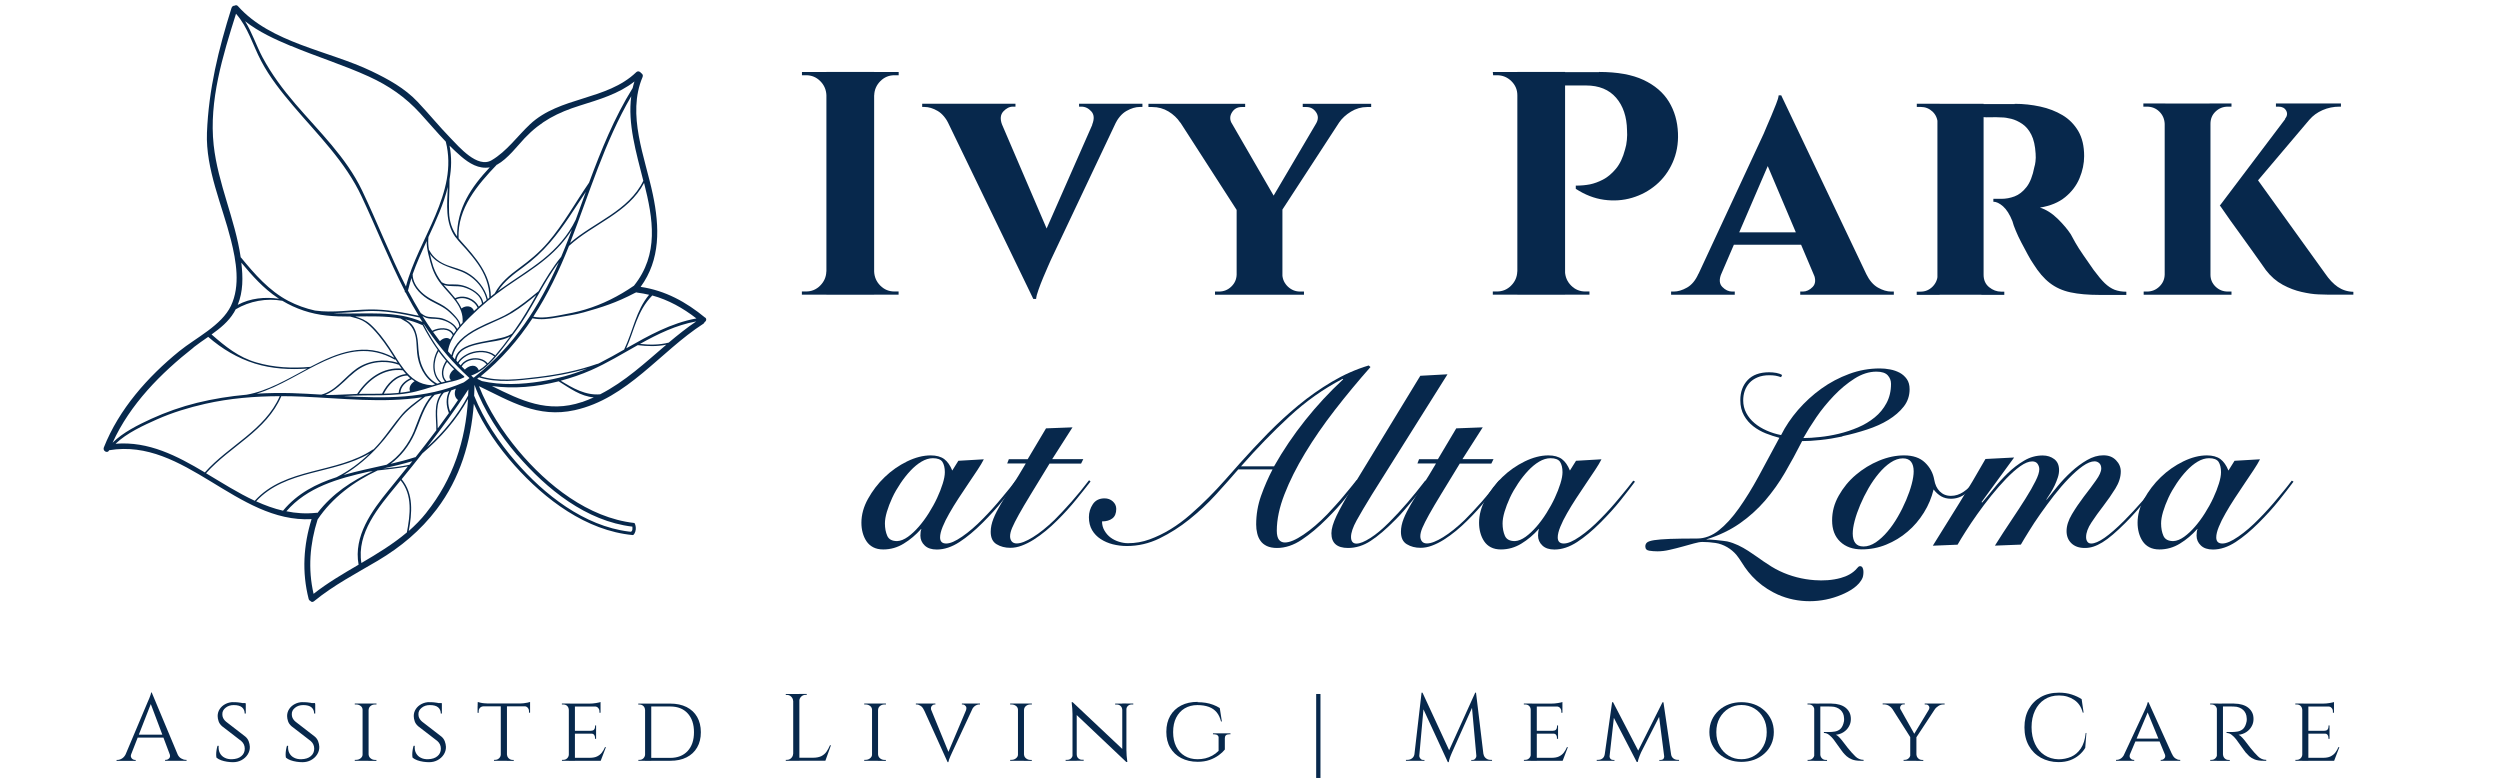 <?xml version="1.0" encoding="UTF-8"?> <svg xmlns="http://www.w3.org/2000/svg" id="Layer_1" version="1.1" viewBox="0 0 320 100"><defs><style> .st0 { fill: #07284c; } </style></defs><g><path class="st0" d="M90.27,40.67c-2.44-2.02-5.13-3.49-8.27-3.95,2.55-3.49,2.44-7.64,1.57-11.8-1-4.81-3.37-10.22-1.32-15.06.1-.22-.02-.42-.19-.51-.12-.2-.41-.31-.63-.1-3.79,3.63-9.77,3.08-13.59,6.66-1.62,1.52-2.97,3.46-4.91,4.6-1.82,1.07-4.17-1.71-5.26-2.83-1.46-1.5-2.79-3.14-4.23-4.66-1.65-1.74-3.74-2.88-5.88-3.91-5.48-2.63-12.9-3.6-17.1-8.32-.13-.15-.29-.15-.41-.07-.17,0-.34.08-.41.28-1.67,5.3-2.93,10.41-3.15,15.99-.18,4.65,1.96,9.3,3.07,13.73.67,2.68,1.23,5.84,0,8.43-1.2,2.51-4.5,4.09-6.61,5.8-4.04,3.28-7.73,7.44-9.66,12.33-.18.46.5.81.68.35h0c9.71-1.62,16.32,9.32,25.91,8.82-1.04,3.35-1.25,6.79-.37,10.22.04.13.12.21.21.24.11.14.28.2.46.06,2.52-2.07,5.4-3.56,8.19-5.21,2.94-1.75,5.46-3.85,7.53-6.58,3-3.96,4.39-8.65,4.75-13.5,1.3,2.93,3.2,5.64,5.24,7.92,3.87,4.33,9.15,8.33,15.11,8.89.12.01.34-.33.38-.73.04-.38-.11-.81-.2-.82-5.88-.66-11.14-4.85-14.82-9.25-2.01-2.41-3.86-5.23-5.05-8.26,4.05,1.95,7.52,4.12,12.26,3.07,6.74-1.49,10.92-7.49,16.46-11.06.08-.05.13-.12.15-.2.21-.12.32-.41.08-.6h0ZM83.1,37.71c-1.7,2.02-2.08,4.68-3.2,7.01v.02c-1.01.58-2.03,1.15-3.05,1.67-.12.06-.23.11-.34.17-.02-.01-.04-.02-.07,0-2.48.87-5.04,1.37-7.64,1.68-2.38.28-4.95.62-7.28-.09,2.65-2.15,4.82-4.67,6.64-7.43,1.03.23,2.11.08,3.14-.1,1.18-.21,2.27-.33,3.43-.66,2.33-.66,4.07-1.19,6.61-2.52.04,0,.08-.02.11-.04.03.01.06.02.1.03.54.07,1.06.17,1.57.29h0ZM81.13,36.58c-1.92,1.32-3.99,2.37-6.23,3.04-1.06.32-2.15.53-3.24.73-1.1.21-2.29.41-3.4.19,1.83-2.81,3.3-5.87,4.57-9.06,3.07-2.82,7.6-4.2,9.61-8.07,1.16,4.61,1.93,9.13-1.3,13.17h0ZM61.13,47.5s0,0,.01,0h-.01s0,0,0,0ZM60.47,46.82c-.15,0-.3.05-.44.11-.13.06-.26.14-.37.23-.06.05-.11.1-.16.15l-.35-.35-.05-.05s.02-.03.03-.05c.1-.17.24-.31.4-.42.1-.08.22-.14.34-.2.14-.07.29-.11.44-.15.73-.17,1.55-.01,1.97.55-.31.29-.64.54-1,.76-.16-.43-.47-.6-.82-.59h0ZM60.28,45.91c-.15.04-.3.08-.44.14-.12.05-.23.11-.33.18-.16.1-.3.22-.41.36-.05.06-.09.12-.13.18-.09-.1-.18-.19-.27-.28.09-.15.2-.28.33-.41s.27-.25.42-.35c.1-.07.2-.13.3-.19.14-.08.28-.14.43-.2,1.02-.39,2.25-.37,3.03.24.03.02.05.03.08.02-.27.31-.56.62-.86.92-.47-.6-1.36-.78-2.15-.61h0ZM60.15,45.16c-.15.06-.29.12-.43.2-.1.05-.2.11-.29.17-.15.1-.3.21-.42.32-.17.15-.31.32-.43.5-.06-.06-.11-.12-.16-.17.03-.47.23-.83.52-1.12.13-.13.28-.24.44-.34.08-.05.17-.1.25-.14.14-.07.29-.13.43-.19.53-.2,1.11-.33,1.59-.43,1.16-.25,2.55-.31,3.63-.87-.58.79-1.18,1.57-1.81,2.31-.03.04-.06.07-.09.11,0-.02-.01-.04-.03-.06-.84-.64-2.12-.69-3.2-.29h0ZM63.57,43.39c-.84.18-1.7.31-2.54.51-.32.08-.66.18-1,.3-.15.06-.3.12-.44.19-.08.04-.16.08-.24.13-.16.09-.31.19-.44.31-.35.3-.6.67-.68,1.17-.1-.11-.2-.22-.3-.34.16-.72.5-1.31.96-1.83.15-.16.3-.31.47-.46.05-.05.11-.09.16-.14.15-.12.3-.23.45-.34.87-.61,1.89-1.07,2.8-1.48.95-.43,1.91-.83,2.8-1.37,1.09-.67,2.1-1.47,3.08-2.29-.84,1.48-1.68,2.96-2.67,4.35-.15.21-.31.42-.46.63h-.03c-.57.38-1.28.52-1.94.65h0ZM65.32,39.97c-.99.61-2.09,1.02-3.14,1.5-.73.34-1.51.72-2.21,1.2-.39.26-.75.55-1.07.87-.53.54-.93,1.17-1.12,1.93-.15-.17-.3-.34-.44-.51.25-1.76,1.64-3.22,2.84-4.41,1.42-1.41,2.97-2.68,4.61-3.83,1.74-1.21,3.56-2.31,5.18-3.68,1.27-1.06,2.37-2.27,3.24-3.66-.14.38-.29.76-.43,1.14-.31.79-.62,1.58-.95,2.35-1.13,1.38-2.04,2.9-2.92,4.44h-.02c-1.15.94-2.3,1.88-3.58,2.65h0ZM56.31,43.68c-.3-.39-.6-.79-.88-1.19.79-.41,2.08-.52,2.52.41h0c-.11.18-.22.37-.32.55-.39-.37-.99-.14-1.33.23h0ZM57.2,44.68s-.01.06-.02.09c0,0,0,0,0-.01.01-.03.02-.05.02-.08h0ZM56.98,44.52h0s0,0,0,0h0ZM57.74,48.66c-.17.04-.33.08-.5.11-.03,0-.05.01-.08.02h0c-.7-.69-.42-1.71.05-2.44.01-.01,0-.02,0-.04.3.34.6.66.93.97-.01,0-.03,0-.04.01-.39.27-.84.98-.37,1.37h0ZM57.05,46.26c-.5.79-.75,1.84-.09,2.58-.15.04-.29.07-.44.11,0-.01,0-.02-.02-.03-1.15-.96-1.04-2.74-.37-3.96.32.43.65.85,1,1.25-.04,0-.07,0-.09.04h0ZM56.32,49c-.12.04-.24.07-.36.11h0c-.97-.51-1.58-1.35-1.98-2.36-.35-.88-.41-1.8-.47-2.73-.05-.76-.18-1.48-.56-2.15-.26-.45-.66-.73-1.09-.99.72.16,1.42.39,2.12.7.03.02.07.02.1.02.58,1.1,1.22,2.17,1.95,3.19-.74,1.26-.87,3.18.31,4.22h-.01ZM52.47,50.08c-.41.08-.82.14-1.23.19.06-.82.73-1.42,1.45-1.72,0,0,0,0,.01-.01.12.09.24.18.37.26-.44.25-.79.78-.59,1.28h0ZM51.04,50.28c-.08.01-.16.02-.24.03-.56.05-1.11.07-1.67.08.6-1.17,1.63-2.29,3.01-2.32.11.11.22.22.34.32.02.01.03.02.04.03-.77.35-1.43.98-1.49,1.87h0ZM44.8,48.14c.82-.76,1.69-1.36,2.78-1.63,1.12-.27,2.35-.23,3.43.17.02,0,.04,0,.05,0,.12.17.23.34.35.5-2.39-.22-4.4,1.28-5.68,3.22v.02c-1.24.04-2.49.14-3.73.14,0,0-.01,0-.02,0-.12,0-.23-.02-.34-.02,1.22-.48,2.21-1.52,3.16-2.41h0ZM41.12,50.51c-1.27-.08-2.53-.15-3.78-.19-1.5-.04-3-.02-4.5.07,5.87-1.73,11.44-7.94,17.67-4.37.05.03.08.01.11-.02.1.15.19.3.28.44-1.75-.56-3.74-.31-5.25.74-1.5,1.05-2.68,2.87-4.52,3.33h0ZM51.56,47.4c.13.17.27.33.41.48-1.4.12-2.45,1.27-3.05,2.48v.03c-.85.02-1.71.02-2.56.02-.14,0-.27,0-.41.01,1.26-1.87,3.26-3.32,5.61-3.02h0ZM51.73,47.29s-.02-.05-.05-.07c-.68-.87-1.25-1.89-1.84-2.76-.7-1.04-1.48-2.08-2.41-2.93-.59-.54-1.25-.81-1.96-1.02,1.95-.02,3.91-.08,5.8.26.26.15.52.29.77.45.49.31.8.77,1,1.3.32.84.26,1.78.35,2.65.15,1.58.91,3.2,2.31,4.02-.14.05-.28.09-.42.14-.02-.02-.04-.03-.06-.03-1.55-.05-2.62-.91-3.49-2.01h0ZM43.18,40.11c-.17,0-.33-.02-.49-.03,1.36-.02,2.74-.17,4.08-.25,2.35-.14,4.67.33,6.95.82.12.19.24.38.36.57-3.43-1.54-7.26-.98-10.9-1.11ZM58.32,30.36c.4.55.9,1.04,1.35,1.55.53.6,1.04,1.22,1.5,1.88.89,1.28,1.48,2.73,1.47,4.3,0,0,0,.01,0,.02-.07.06-.13.11-.2.16-.35-1.41-1.39-2.66-2.65-3.37-.77-.44-1.66-.63-2.48-.93-1-.37-1.86-.97-2.36-1.94-.01-.02-.03-.02-.04-.03-.1-.56-.13-1.08-.07-1.66.98-2.11,1.95-4.23,2.48-6.41-.09,2.21-.37,4.55.98,6.43h0ZM58.31,38.15s-.03.02-.04.03c-.39-.5-.82-.97-1.23-1.43-.08-.09-.16-.19-.24-.28.78.28,1.71.05,2.51.28.99.28,2.27,1,2.38,2.14-.14.12-.28.24-.41.36-.5-1.04-1.92-1.59-2.98-1.1h0ZM61.14,39.38c-.16.14-.31.28-.47.43-.22-.69-1.03-.76-1.6-.33-.18-.41-.43-.79-.7-1.16.01,0,.02,0,.03,0,.96-.45,2.32.1,2.73,1.07h0ZM59.95,36.79c-.44-.2-.91-.33-1.39-.37-.69-.06-1.39.12-2.01-.29h-.01c-.46-.61-.82-1.25-1.08-2.01-.18-.53-.3-1.07-.43-1.61.88,1.29,2.38,1.66,3.82,2.17,1.64.59,3.05,1.99,3.44,3.72-.14.12-.29.24-.43.36-.17-.97-1.07-1.59-1.92-1.97ZM55.08,33.52c.27,1.03.67,1.95,1.34,2.79,1.18,1.49,2.97,2.85,2.79,4.96v.02c-.09.1-.18.19-.26.29-.11-.5-.5-.93-.83-1.29-.52-.57-1.08-1.03-1.77-1.39-.87-.46-1.71-.83-2.43-1.53-.61-.61-1.11-1.38-1.1-2.27.5-1.42,1.14-2.84,1.8-4.25-.01.29,0,.57.05.88.09.61.26,1.21.41,1.8h0ZM55.11,38.49c.84.47,1.7.79,2.41,1.46.48.46,1.21,1.08,1.27,1.79,0,.01,0,.01.01.02-.1.11-.19.22-.28.34-.32-.63-1.03-1.01-1.65-1.26-.38-.16-.8-.19-1.2-.22-.29-.02-.58-.03-.86-.07-.37-.05-.67-.27-.96-.48-.57-.94-1.11-1.9-1.63-2.87.13-.54.28-1.08.45-1.62.22,1.27,1.38,2.33,2.44,2.91h0ZM54.08,40.45c.17.1.34.19.53.25.38.12.83.09,1.21.12.9.06,2.2.53,2.57,1.45-.11.15-.22.3-.32.45-.53-.93-1.91-.83-2.75-.38-.43-.61-.84-1.24-1.24-1.88ZM63.74,37.25c.81-1.26,2.01-2.16,3.22-3.04,1.27-.93,2.41-1.97,3.44-3.17,1.9-2.22,3-4.15,4.59-6.49-.44,1.19-.87,2.39-1.3,3.58-.98,2.02-2.45,3.67-4.19,5.07-1.74,1.39-3.65,2.54-5.46,3.83-.1.07-.19.15-.29.22ZM82.35,23.13c-1.88,3.87-6.28,5.28-9.38,7.96,2.47-6.33,4.39-12.88,7.83-18.77-.47,3.52.63,7.19,1.54,10.81ZM63.62,21.08c1.37-.75,2.63-2.44,3.55-3.41,2.07-2.17,4.2-3.26,7.07-4.16,2.47-.78,4.94-1.49,6.97-3.08-.09.28-.17.56-.23.84-2.36,3.81-4.03,7.94-5.58,12.11-1.76,2.55-3.25,5.29-5.27,7.65-1.09,1.28-2.36,2.32-3.71,3.31-1.2.88-2.34,1.83-3.07,3.16,0,.01,0,.02,0,.03-.18.14-.35.28-.52.42-.04-2.85-1.98-5.03-3.79-7.04-.12-.13-.23-.26-.34-.4,0,0,0-.01,0-.02-.17-3.81,2.42-6.83,4.91-9.43h0ZM57.54,22.95c.25-1.41.29-2.84,0-4.31.48.48.97.94,1.48,1.38,1.04.89,2.26,1.65,3.67,1.4-2.33,2.49-4.23,5.22-4.18,8.85-.65-.91-.99-1.9-1.03-3.09-.06-1.41.08-2.82.06-4.22h0ZM37.23,5.87c3.3,1.39,6.73,2.44,9.99,3.93,2.56,1.17,4.67,2.63,6.56,4.7,1.1,1.2,2.15,2.45,3.28,3.63,1.67,6.57-3.52,12.42-5.1,18.54-2.05-4.02-3.68-8.24-5.62-12.3-2.03-4.24-5.52-7.56-8.54-11.08-1.59-1.85-3.05-3.81-4.2-5.96-.81-1.53-1.34-3.18-2.23-4.62,1.74,1.38,3.85,2.33,5.87,3.18ZM27.35,18.57c-.62-5.67,1.17-11.46,2.86-16.81,1.54,1.74,2.15,4.03,3.22,6.05,1.1,2.09,2.58,3.95,4.1,5.74,3.16,3.72,6.67,7.13,8.76,11.61,1.88,4.01,3.51,8.13,5.52,12.07v.02c-.03.11.04.18.12.21.06.1.11.21.16.31.47.9.98,1.79,1.51,2.65-2.08-.45-4.17-.84-6.31-.81-2.31.04-4.65.47-6.97.14-1.18-.26-2.33-.67-3.44-1.25-2.43-1.28-4.29-3.42-6.01-5.51-.02-.02-.04-.04-.06-.05-.72-4.89-2.92-9.44-3.46-14.37h0ZM30.9,33.63c1.37,1.65,2.83,3.29,4.62,4.48.07.05.14.09.2.13-1.83-.26-3.67-.08-5.29.78.7-1.71.68-3.53.46-5.39ZM29.94,40.01c.08-.14.16-.28.23-.42,1.78-1.06,3.94-1.45,5.97-1.09,1.74,1.04,3.62,1.67,5.66,1.89,1,.11,2.01.13,3.02.13.53.14,1.04.26,1.54.5.52.26.96.65,1.36,1.06,1.02,1.06,1.87,2.3,2.65,3.55.04.06.07.11.11.17-3.78-2.1-7.28-.67-10.76,1.16-.01,0-.01-.01-.02,0-2.32.2-4.65.09-6.89-.57-2.26-.65-3.97-2.04-5.73-3.58,1.11-.79,2.16-1.65,2.85-2.79h0ZM24.78,44.46c.59-.46,1.22-.89,1.87-1.34,1.76,1.53,3.76,2.73,5.99,3.42,2.16.67,4.44.79,6.69.64-2.56,1.37-5.12,2.89-7.76,3.34-2.14.19-4.26.53-6.35,1.04-2.02.5-3.97,1.19-5.86,2.05-1.67.77-3.62,1.73-4.95,3.06,2.23-4.92,6.18-8.9,10.38-12.2h0ZM14.8,56.79c1.44-1.37,3.54-2.33,5.29-3.11,1.98-.88,4.07-1.51,6.18-1.99,3.13-.71,6.34-.97,9.54-.98-1.92,4.38-6.54,6.32-9.59,9.76-3.57-2.13-7.2-4.01-11.42-3.67h0ZM26.38,60.57c3.08-3.46,7.73-5.4,9.63-9.86.91,0,1.82.02,2.73.06,5.06.22,10.28.85,15.28.08-.9.68-1.83,1.32-2.57,2.18-.98,1.12-1.8,2.39-2.76,3.53-.28.33-.58.65-.88.96-.03,0-.05,0-.08.02-4.62,3.11-11.22,2.24-15.12,6.56-2.13-.99-4.17-2.29-6.23-3.52ZM58.61,51.2h.02c-.34.5-.67.99-1.02,1.47-.32-.9-.36-1.86.15-2.7.2-.07.39-.15.59-.22-.22.5-.21,1.07.26,1.44h0ZM58.57,49.74s.02-.04.03-.05v-.02s.03-.01.04-.02c0,0-.01,0-.02.01-.02.03-.04.05-.05.08h0ZM57.46,52.87c-.47.66-.95,1.31-1.43,1.97-.03-1.63-.4-3.27.78-4.58.23-.07.46-.13.68-.2-.46.89-.39,1.9-.03,2.82ZM55.84,55.09c-.87,1.15-1.75,2.3-2.65,3.43-.03,0-.06,0-.08.01-1,.32-2.04.59-3.1.84,1.31-.96,2.34-2.31,3.02-3.77.8-1.74,1.2-3.66,2.6-5.06.29-.07.57-.13.86-.2-1.05,1.39-.63,3.07-.64,4.75h0ZM52.78,59.03c-.12.16-.25.31-.37.46-1.11.24-2.24.36-3.37.48h0c1.27-.28,2.53-.58,3.74-.94ZM53.03,55.09c-.72,1.75-1.93,3.36-3.53,4.39-1.84.42-3.72.8-5.53,1.32,1.68-.98,3.2-2.3,4.48-3.7,1.01-1.1,1.86-2.33,2.77-3.51.9-1.15,2.05-1.94,3.2-2.82.29-.05.57-.1.85-.16-1.14,1.26-1.61,2.91-2.25,4.47h0ZM36.23,65.37c-1.18-.27-2.32-.69-3.44-1.2,3.75-4.08,9.97-3.45,14.52-6.14-1.25,1.21-2.7,2.28-4.23,3.05-2.6.84-5,2.07-6.82,4.25-.01.02-.02.03-.02.04h0ZM36.65,65.45c2.68-3.1,6.6-4.19,10.54-5.08.18-.03.36-.05.53-.07-2.71,1.28-5.1,2.82-7.08,5.35-.05-.01-.09-.02-.15-.01-1.34.14-2.61.06-3.85-.2h0ZM40.14,76.02c-.74-3.2-.48-6.39.51-9.52,1.85-2.78,4.67-4.88,7.68-6.28,1.3-.15,2.6-.27,3.88-.52-.81,1-1.62,2.01-2.43,3-2.2,2.69-4.55,5.92-3.88,9.58-1.98,1.16-3.96,2.31-5.76,3.73h0ZM46.26,72.08c-.64-3.85,2.22-7.19,4.5-9.96.18-.21.35-.42.52-.64,1.56,1.89,1.22,4.41.8,6.67-1.79,1.51-3.8,2.73-5.83,3.92ZM54.58,65.62c-.69.87-1.45,1.64-2.26,2.35.41-2.27.66-4.75-.91-6.63.89-1.09,1.78-2.19,2.65-3.3,2.32-1.97,4.38-4.31,5.85-6.98-.31,5.33-1.91,10.26-5.33,14.55h0ZM59.95,49.97c0,.22-.02.44-.03.65-1.32,2.5-3.16,4.74-5.26,6.63,1.85-2.38,3.62-4.83,5.26-7.36.01-.02.02-.03.03-.05v.12h0ZM58.67,49.63s.04-.01.06-.02h0s-.01.02-.02.02h-.04ZM58.95,49.53s.02,0,.03-.01c0,.01-.02.02-.03.02t0,0s0,0-.01-.01h0ZM59.97,48.5c-.13.11-.26.21-.4.3-.08.06-.16.11-.24.16-4.85,2.11-10.12,2.04-15.35,1.74.85-.04,1.7-.09,2.55-.09,1.53,0,3.07,0,4.6-.14,1.48-.13,2.86-.53,4.27-.99.67-.22,1.34-.41,2.04-.56.67-.14,1.33-.3,1.95-.61.02-.01.03-.02.04-.04.02-.04,0-.07-.03-.1,0,0,0,0,0,0,0-.01,0-.02-.02-.03-2.23-1.77-3.86-4.15-5.17-6.65,0-.01.02-.02.02-.03,1.46,2.23,3.13,4.3,5.05,6.17.2.2.4.38.61.57.07.07.14.13.21.19-.04.04-.09.07-.13.1h0ZM58.25,47.39h.01s0,.01-.01.01h0ZM58.42,47.55s.04.03.05.05c-.02-.01-.03-.03-.05-.04h0ZM58.76,47.84s.04.04.06.06h-.01s-.04-.04-.05-.05h0ZM60.59,48.33c-.08-.08-.16-.15-.24-.23-.01-.01-.03-.02-.04-.03.01,0,.02,0,.02-.01.15-.05.29-.1.43-.17.96-.43,1.76-1.18,2.46-1.95.98-1.07,1.81-2.28,2.69-3.43,2.13-2.82,3.49-6.14,5.62-8.96-2.47,5.63-5.75,10.76-10.68,14.62-.06.05-.12.1-.18.15h-.08,0ZM66.22,58.25c3.78,4.37,8.81,8.46,14.73,9.16-.01.02.01.15,0,.29,0,.13-.04.27-.15.34-.07.05-.14,0-.31,0-5.73-.71-10.84-4.74-14.5-8.97-2.11-2.44-4.06-5.32-5.3-8.42.02-.46.04-.93.04-1.39,1.23,3.33,3.27,6.43,5.49,9.01h0ZM61.07,48.49c.08-.06.16-.13.24-.19,2.35.75,4.91.42,7.31.15,2.22-.25,4.42-.65,6.56-1.28-1.91.79-3.88,1.31-5.95,1.65-2.47.39-5.08.51-7.54-.04-.2-.1-.4-.19-.6-.29h0ZM74.49,51.46c-4.42,1.48-7.83-.22-11.53-2.05,2.78.39,5.76.11,8.55-.6,1.42.88,2.84,1.94,4.5,2.05-.5.22-1,.43-1.52.61h0ZM76.82,50.47c-1.85.17-3.52-.79-5.05-1.74,1.35-.36,2.66-.81,3.87-1.34,2.06-.91,4.01-2.1,5.99-3.21,1.23.15,2.45.19,3.66-.06-2.71,2.31-5.31,4.74-8.47,6.35h0ZM85.61,43.85c-1.22.31-2.45.31-3.69.17,2.28-1.27,4.61-2.41,7.2-2.88-1.23.83-2.39,1.76-3.52,2.71ZM80.16,44.58c1.03-2.26,1.35-4.72,3.33-6.76,2.07.57,3.92,1.6,5.65,2.94-3.25.59-6.12,2.2-8.97,3.82Z"></path><g><path class="st0" d="M16.8,96.49c-.06.16-.07.3-.03.42.04.11.11.2.2.26.1.06.19.1.29.1h.11v.12h-2.45v-.12h.11c.19,0,.38-.06.58-.18s.37-.32.5-.59h.7,0ZM19.43,88.66l.11.85-3.06,7.83h-.73l3.13-7.43c.09-.2.17-.38.23-.53.06-.15.12-.29.16-.43s.07-.24.07-.31h.11ZM21.16,94.04v.37h-3.82v-.37h3.82ZM19.43,88.66l3.62,8.65h-1.04l-2.82-7.49.25-1.16h0ZM21.7,96.49h1c.12.28.29.48.49.59.21.12.4.18.59.18h.1v.12h-2.75v-.12h.11c.16,0,.29-.07.42-.2.12-.14.14-.32.05-.57Z"></path><path class="st0" d="M29.83,89.88c.23,0,.43,0,.6.02.17.02.32.04.45.06s.24.05.33.08.18.06.25.08v1.21s-.14,0-.14,0c0-.33-.12-.6-.34-.79s-.58-.29-1.06-.29c-.41,0-.76.11-1.04.34-.29.23-.43.5-.42.83,0,.11.02.22.04.32.03.11.08.22.15.32.07.11.17.22.29.32l2.47,1.91c.19.16.33.36.42.59.09.24.14.48.15.71.01.36-.09.69-.28.99-.2.31-.46.54-.79.72-.33.18-.7.26-1.09.26-.24,0-.49-.02-.76-.06s-.53-.11-.76-.19-.43-.2-.59-.33c-.03-.11-.04-.26-.04-.43s.02-.36.05-.56.07-.37.12-.53h.15c-.03.37.02.68.16.94.14.26.34.46.61.59.27.14.58.2.94.19.5-.02.9-.14,1.19-.39.29-.24.44-.56.44-.96,0-.2-.04-.37-.11-.53s-.18-.31-.34-.45l-2.44-1.88c-.23-.2-.38-.41-.46-.65-.08-.24-.12-.46-.12-.67,0-.33.09-.63.27-.9.18-.27.42-.48.73-.64.31-.16.65-.24,1.02-.24h-.01ZM31.44,89.99v.22s-.86,0-.86,0v-.22h.86Z"></path><path class="st0" d="M38.72,89.88c.23,0,.43,0,.6.02.17.02.32.04.45.06s.24.05.33.08.18.06.25.08v1.21s-.14,0-.14,0c0-.33-.12-.6-.34-.79s-.58-.29-1.06-.29c-.41,0-.76.11-1.04.34-.29.23-.43.5-.42.83,0,.11.02.22.04.32.03.11.08.22.15.32.07.11.17.22.29.32l2.47,1.91c.19.16.33.36.42.59.09.24.14.48.15.71.01.36-.09.69-.28.99-.2.31-.46.54-.79.72-.33.18-.7.26-1.09.26-.24,0-.49-.02-.76-.06s-.53-.11-.76-.19-.43-.2-.59-.33c-.03-.11-.04-.26-.04-.43s.02-.36.05-.56.07-.37.12-.53h.15c-.03.37.02.68.16.94.14.26.34.46.61.59.27.14.58.2.94.19.5-.02.9-.14,1.19-.39.29-.24.44-.56.44-.96,0-.2-.04-.37-.11-.53s-.18-.31-.34-.45l-2.44-1.88c-.23-.2-.38-.41-.46-.65-.08-.24-.12-.46-.12-.67,0-.33.09-.63.27-.9.18-.27.42-.48.73-.64.31-.16.65-.24,1.02-.24h-.01ZM40.33,89.99v.22s-.86,0-.86,0v-.22h.86Z"></path><path class="st0" d="M46.45,90.83h-.04c-.01-.19-.09-.35-.25-.47s-.35-.19-.58-.19h-.17v-.12h1.04v.78h0ZM46.45,96.6v.78h-1.04v-.12h.17c.23,0,.42-.07.58-.2.16-.13.25-.29.25-.47h.04ZM47.18,90.05v7.33h-.77v-7.33h.77ZM47.15,90.83v-.78h1.04v.12h-.17c-.23,0-.42.06-.58.19-.16.13-.24.28-.25.47h-.04ZM47.15,96.6h.04c.01.18.09.34.25.47s.35.2.58.2h.16v.12s-1.03,0-1.03,0v-.78Z"></path><path class="st0" d="M54.93,89.88c.23,0,.43,0,.6.02.17.02.32.04.45.06s.24.05.33.08.18.06.25.08v1.21s-.14,0-.14,0c0-.33-.12-.6-.34-.79s-.58-.29-1.06-.29c-.41,0-.76.11-1.04.34-.29.23-.43.5-.42.83,0,.11.02.22.04.32.03.11.08.22.15.32.07.11.17.22.29.32l2.47,1.91c.19.16.33.36.42.59.09.24.14.48.15.71.01.36-.09.69-.28.99-.2.31-.46.54-.79.72-.33.18-.7.26-1.09.26-.24,0-.49-.02-.76-.06s-.53-.11-.76-.19c-.24-.09-.43-.2-.59-.33-.03-.11-.04-.26-.04-.43s.02-.36.05-.56.07-.37.12-.53h.15c-.03.37.02.68.16.94.14.26.34.46.61.59.27.14.58.2.94.19.5-.02.9-.14,1.19-.39.29-.24.44-.56.44-.96,0-.2-.04-.37-.11-.53s-.18-.31-.34-.45l-2.44-1.88c-.23-.2-.38-.41-.46-.65-.08-.24-.12-.46-.12-.67,0-.33.09-.63.27-.9.18-.27.42-.48.73-.64.31-.16.65-.24,1.02-.24h-.01ZM56.55,89.99v.22s-.86,0-.86,0v-.22h.86Z"></path><path class="st0" d="M61.14,89.85c.08.03.19.06.34.09.15.04.32.06.51.08.19.02.36.03.53.03l-1.37.12v-.32ZM67.85,90.04v.37h-6.71v-.37h6.71ZM61.89,90.38v.03c-.19.01-.34.07-.45.19s-.17.27-.17.44v.2h-.14v-.84h.75ZM64.12,96.6v.78h-.89v-.12h.15c.2,0,.36-.07.5-.2s.21-.29.22-.47c0,0,.03,0,.03,0ZM64.89,90.09v7.29h-.79v-7.29h.79ZM64.86,96.6h.04c.01.18.08.34.22.47s.31.2.5.2h.14v.12h-.89v-.78ZM67.85,89.85v.32l-1.37-.12c.16,0,.34-.01.52-.03s.35-.05.51-.08c.16-.03.27-.06.34-.09h0ZM67.85,90.38v.84h-.14v-.2c0-.17-.06-.32-.17-.44-.11-.12-.26-.18-.45-.19v-.03h.75Z"></path><path class="st0" d="M72.83,90.82h-.03c-.01-.19-.08-.34-.21-.47-.13-.12-.3-.18-.5-.18h-.17v-.12h1.06l-.16.77ZM72.83,96.6l.16.78h-1.06v-.12h.17c.21,0,.37-.07.5-.2s.2-.29.21-.47h.03ZM73.59,90.06v7.33h-.78v-7.33h.78ZM76.87,90.06v.38h-3.3v-.38h3.3ZM76.3,93.54v.37h-2.73v-.37h2.73ZM76.88,97l-.03.38h-3.29v-.38h3.31ZM77.56,95.63l-.67,1.75h-1.86l.42-.38c.41,0,.74-.06.98-.18s.45-.28.61-.49.29-.44.4-.7h.12,0ZM76.87,89.86v.32l-1.39-.12c.25,0,.52-.02.81-.07.29-.05.48-.09.59-.13ZM76.3,92.86v.7h-.63v-.03c.17,0,.3-.05.38-.15s.12-.23.12-.36v-.16h.14,0ZM76.3,93.87v.7h-.14v-.16c0-.14-.04-.26-.12-.36-.08-.1-.21-.15-.38-.15v-.03h.63ZM76.87,90.39v.84h-.14v-.18c0-.18-.06-.32-.17-.44-.11-.13-.26-.18-.45-.18v-.04h.75Z"></path><path class="st0" d="M82.59,90.85h-.03c-.01-.2-.08-.36-.21-.48-.14-.13-.3-.19-.5-.19h-.15v-.12h.88v.79h0ZM82.59,96.59v.79h-.88v-.12h.16c.2,0,.36-.07.49-.2.13-.14.2-.29.21-.47h.03,0ZM83.36,90.06v7.33h-.79v-7.33h.79ZM85.79,90.06c.81,0,1.5.15,2.09.44.59.3,1.04.72,1.35,1.26s.48,1.2.48,1.96-.16,1.41-.48,1.96-.77.97-1.35,1.26c-.59.3-1.28.44-2.09.44h-2.6l-.03-.37h2.63c.94,0,1.69-.3,2.23-.88.54-.59.81-1.39.81-2.41s-.27-1.82-.81-2.41-1.28-.88-2.23-.88h-2.75v-.37h2.75Z"></path><path class="st0" d="M101.56,89.72h-.04c-.01-.21-.09-.39-.24-.54s-.33-.23-.54-.23h-.16v-.12h.98v.89h0ZM101.56,96.49v.89h-.98v-.12h.16c.21,0,.39-.08.54-.23s.23-.33.24-.54h.04,0ZM102.32,88.83v8.55h-.79v-8.55h.79ZM102.28,89.71v-.89h.98v.12h-.16c-.21,0-.4.08-.55.23s-.23.33-.24.54h-.04,0ZM105.62,96.99v.38h-3.34v-.38h3.34ZM106.36,95.39l-.71,1.98h-2.03l.44-.38c.43,0,.78-.07,1.06-.2.27-.14.5-.32.67-.57s.32-.52.45-.83h.12,0Z"></path><path class="st0" d="M111.66,90.83h-.04c-.01-.19-.09-.35-.25-.47s-.35-.19-.58-.19h-.17v-.12h1.04v.78h0ZM111.66,96.6v.78h-1.04v-.12h.17c.23,0,.42-.07.58-.2s.25-.29.25-.47h.04ZM112.39,90.05v7.33h-.77v-7.33h.77ZM112.36,90.83v-.78h1.04v.12h-.17c-.23,0-.42.06-.58.19-.16.13-.24.28-.25.47h-.04,0ZM112.36,96.6h.04c.01.18.09.34.25.47s.35.2.58.2h.16v.12s-1.03,0-1.03,0v-.78h0Z"></path><path class="st0" d="M119.22,90.94h-.93c-.12-.28-.27-.48-.45-.59-.18-.12-.35-.18-.51-.18h-.1v-.12h2.5v.12h-.1c-.14,0-.26.07-.37.2s-.13.32-.05.57h0ZM121.29,97.55l-3.36-7.43h.96l2.6,6.34-.21,1.08h0ZM121.29,97.55l-.09-.84,2.8-6.62h.77l-2.89,6.2c-.09.2-.17.36-.23.51-.06.14-.12.28-.17.42s-.08.25-.09.33h-.12ZM123.64,90.94c.09-.25.08-.44-.04-.57-.12-.14-.25-.2-.39-.2h-.09v-.12h2.32v.12h-.1c-.17,0-.35.06-.53.18-.18.12-.33.32-.46.59h-.73Z"></path><path class="st0" d="M130.34,90.83h-.04c-.01-.19-.09-.35-.25-.47s-.35-.19-.58-.19h-.17v-.12h1.04v.78h0ZM130.34,96.6v.78h-1.04v-.12h.17c.23,0,.42-.07.58-.2s.25-.29.25-.47h.04ZM131.07,90.05v7.33h-.77v-7.33h.77ZM131.04,90.83v-.78h1.04v.12h-.17c-.23,0-.42.06-.58.19-.16.13-.24.28-.25.47h-.04,0ZM131.04,96.6h.04c.01.18.09.34.25.47s.35.2.58.2h.16v.12s-1.03,0-1.03,0v-.78h0Z"></path><path class="st0" d="M137.31,96.62v.76h-.91v-.12h.21c.19,0,.35-.06.48-.18.13-.13.2-.27.2-.45h.04ZM137.29,89.87l.53.68v6.83s-.54,0-.54,0v-5.98c0-.42-.04-.92-.11-1.52h.12,0ZM137.29,89.87l6.77,6.38.12,1.3-6.77-6.41-.12-1.27h0ZM137.83,96.62c0,.18.07.33.2.45.14.12.29.18.47.18h.21v.12h-.92v-.76h.04ZM143.64,90.81c-.01-.18-.08-.33-.21-.45-.13-.12-.29-.18-.48-.18h-.21v-.12h.91v.76h-.03ZM144.18,90.05v5.93c0,.26.01.51.03.75s.05.51.09.81h-.11l-.54-.65v-6.85h.54ZM144.14,90.81v-.76h.92v.12h-.21c-.18,0-.34.06-.47.18-.14.13-.2.27-.2.45h-.04Z"></path><path class="st0" d="M153.28,89.88c.38,0,.73.03,1.06.08s.64.14.94.25.58.25.85.42l.27,1.72h-.11c-.12-.48-.3-.87-.56-1.18-.26-.31-.59-.54-1-.69-.41-.15-.9-.23-1.46-.23-.62,0-1.16.14-1.63.42s-.83.68-1.09,1.19-.39,1.13-.39,1.85.13,1.32.39,1.85.63.92,1.1,1.2c.47.28,1.02.42,1.64.42.34,0,.67-.04.98-.11.31-.08.61-.19.9-.35.29-.16.56-.36.81-.61v-1.63c.02-.16-.03-.27-.13-.36-.1-.08-.25-.13-.42-.13h-.17v-.12h2.24v.12h-.17c-.37,0-.55.17-.55.49v1.46c-.19.24-.44.48-.77.72-.33.24-.72.45-1.17.61-.45.16-.97.24-1.54.24-.81,0-1.51-.17-2.11-.48s-1.06-.75-1.4-1.32c-.34-.57-.5-1.25-.5-2.04s.17-1.48.5-2.05c.33-.57.8-1.01,1.4-1.32.6-.31,1.3-.46,2.1-.46h.01Z"></path><path class="st0" d="M168.47,88.83h.55v10.75h-.55v-10.75Z"></path><path class="st0" d="M181.31,96.49v.89h-1.35v-.12h.2c.22,0,.42-.07.59-.2s.27-.32.31-.57h.27ZM181.96,88.66h.12l.25.72-.72,8h-.66l1.01-8.72h0ZM181.67,96.68v.06c0,.14.05.25.14.36s.21.17.34.17h.18v.11h-.74v-.7h.09ZM182.08,88.66l3.52,7.61-.28,1.28-3.47-7.52.23-1.37h0ZM188.82,88.66l.1.82-3.06,6.83c-.12.28-.22.51-.28.7-.07.19-.11.37-.14.54h-.12l-.17-.77,3.68-8.12h0ZM188.97,96.68h.09v.7h-.74v-.11h.18c.14,0,.25-.06.34-.17s.14-.23.14-.36v-.06h0ZM188.93,88.66l1.05,8.72h-.95l-.67-7.4.46-1.32h.11,0ZM189.62,96.49h.26c.04.25.15.44.32.57.17.14.36.2.58.2h.2v.12h-1.34v-.89h0Z"></path><path class="st0" d="M195.96,90.82h-.03c-.01-.19-.08-.34-.21-.47-.13-.12-.3-.18-.5-.18h-.17v-.12h1.06l-.16.77ZM195.96,96.6l.16.78h-1.06v-.12h.17c.21,0,.37-.07.5-.2s.2-.29.21-.47h.03ZM196.71,90.06v7.33h-.78v-7.33h.78ZM199.99,90.06v.38h-3.3v-.38h3.3ZM199.43,93.54v.37h-2.73v-.37h2.73ZM200,97l-.03.38h-3.29v-.38h3.31,0ZM200.69,95.63l-.67,1.75h-1.86l.42-.38c.41,0,.74-.06.98-.18s.45-.28.61-.49.29-.44.4-.7h.12ZM199.99,89.86v.32l-1.39-.12c.25,0,.52-.02.81-.07.29-.05.48-.09.59-.13ZM199.43,92.86v.7h-.63v-.03c.17,0,.3-.05.38-.15s.12-.23.12-.36v-.16h.14ZM199.43,93.87v.7h-.14v-.16c0-.14-.04-.26-.12-.36-.08-.1-.21-.15-.38-.15v-.03h.63,0ZM199.99,90.39v.84h-.14v-.18c0-.18-.06-.32-.17-.44-.11-.13-.26-.18-.45-.18v-.04h.75Z"></path><path class="st0" d="M205.65,96.56v.82h-1.27v-.12h.18c.21,0,.4-.06.56-.18.16-.13.25-.3.28-.52h.26ZM206.35,89.88h.12l.25.72-.76,6.78h-.67l1.06-7.5h0ZM206.02,96.74c-.01.13.02.24.09.35s.19.17.37.18h.17v.11h-.7v-.64h.08ZM206.47,89.88l3.32,6.39-.28,1.28-3.28-6.33.23-1.34h0ZM212.81,89.88l.11.79-2.86,5.63c-.12.28-.22.51-.28.7-.07.19-.12.37-.15.54h-.12l-.17-.77,3.47-6.9h0ZM212.92,89.88l1.1,7.5h-.93l-.79-6.14.51-1.35h.11ZM213.01,96.74h.09v.64h-.71v-.11h.18c.19-.01.31-.07.38-.18.06-.12.08-.23.07-.35ZM213.65,96.56h.25c.03.22.13.39.29.52.16.12.35.18.55.18h.18v.12h-1.27v-.82h0Z"></path><path class="st0" d="M222.91,89.88c.57,0,1.1.09,1.61.27s.94.45,1.32.79.67.75.89,1.21c.21.47.32.99.32,1.55s-.11,1.09-.32,1.55c-.21.47-.51.87-.89,1.21s-.82.61-1.32.79-1.04.27-1.61.27-1.1-.09-1.6-.27-.93-.45-1.31-.79c-.38-.34-.67-.75-.88-1.21s-.32-.99-.32-1.55.11-1.09.32-1.55c.21-.47.51-.87.88-1.21.38-.34.82-.61,1.31-.79s1.03-.27,1.6-.27ZM222.91,97.18c.6,0,1.15-.15,1.64-.44.49-.29.87-.7,1.16-1.22s.43-1.12.43-1.81-.14-1.3-.43-1.82-.67-.92-1.16-1.21-1.03-.44-1.64-.44-1.14.15-1.63.44c-.49.3-.87.7-1.16,1.21-.29.52-.43,1.12-.43,1.82s.14,1.29.43,1.81.67.93,1.16,1.22c.49.3,1.03.44,1.63.44Z"></path><path class="st0" d="M232.26,90.82h-.03c-.01-.19-.08-.34-.21-.47-.13-.12-.29-.18-.49-.18h-.17v-.12h1.04l-.15.77h0ZM232.26,96.6l.15.78h-1.04v-.12h.17c.2,0,.36-.07.49-.2s.2-.29.21-.47h.03ZM233,90.06v7.33h-.78v-7.33h.78ZM232.96,96.6h.04c.01.18.08.34.21.47s.29.2.49.2h.16v.12s-1.04,0-1.04,0l.15-.78h.01ZM234.43,90.06c.38,0,.73.05,1.03.14.31.09.57.22.78.39s.38.38.5.62c.12.25.17.52.17.83,0,.34-.08.66-.25.95-.16.29-.39.53-.68.72-.29.19-.62.3-.98.34.14.06.3.18.48.38s.34.39.47.57c.21.29.4.53.57.74.17.21.33.4.5.59.17.19.33.35.47.49.14.14.3.25.47.32.17.08.36.12.58.12v.12h-.38c-.45,0-.82-.06-1.1-.17s-.52-.26-.7-.42-.33-.33-.46-.48c-.03-.04-.11-.15-.23-.31-.12-.17-.25-.35-.39-.54s-.27-.37-.38-.53c-.12-.16-.18-.26-.21-.29-.16-.21-.35-.4-.56-.57-.21-.17-.44-.25-.67-.25v-.12c.26.01.49.01.7,0,.23,0,.46-.03.68-.06.23-.03.44-.12.64-.26.2-.15.36-.39.47-.74.03-.09.06-.2.08-.32.02-.12.02-.25.01-.38-.01-.23-.05-.43-.13-.61s-.19-.33-.33-.46-.31-.23-.51-.31-.42-.12-.66-.12c-.38-.02-.72-.02-1-.01-.29,0-.43,0-.43,0,0-.01-.01-.05-.03-.11-.02-.06-.05-.15-.09-.27h1.58-.03Z"></path><path class="st0" d="M243.29,90.82l-1.04-.04c-.13-.19-.29-.34-.48-.45s-.41-.17-.64-.17h-.15v-.12h2.83v.12h-.15c-.18,0-.31.07-.39.22s-.08.29,0,.44h0ZM242.86,90.07l2.26,4.02-.5.43-2.82-4.44h1.06,0ZM244.55,96.6v.78h-.89v-.12h.15c.2,0,.36-.07.5-.2s.21-.29.22-.47h.04ZM245.3,94.23v3.15h-.79v-3.15h.79ZM247.36,90.07h.77l-2.91,4.42-.45-.14,2.59-4.29h0ZM245.27,96.6h.04c.01.18.08.34.22.47s.3.2.5.2h.15v.12h-.89v-.78ZM246.89,90.83c.09-.17.1-.31.01-.45s-.21-.21-.39-.21h-.15v-.12h2.55v.12h-.15c-.23,0-.44.06-.64.19-.2.13-.36.27-.47.44l-.77.04h0Z"></path><path class="st0" d="M267.06,93.81l-.15,1.92c-.21.35-.48.66-.8.93s-.7.49-1.13.65c-.44.16-.93.24-1.49.24-.85,0-1.6-.2-2.26-.56-.66-.37-1.17-.88-1.54-1.54s-.56-1.44-.56-2.35.18-1.66.55-2.33.88-1.18,1.54-1.55,1.44-.56,2.34-.56c.6,0,1.15.08,1.63.24.49.16.91.36,1.26.59l.25,1.72h-.11c-.18-.72-.55-1.26-1.1-1.63s-1.19-.56-1.93-.56-1.34.17-1.86.51c-.53.34-.93.81-1.22,1.42-.29.61-.44,1.32-.44,2.13s.15,1.52.44,2.14.69,1.09,1.21,1.43c.52.34,1.12.52,1.8.54.58,0,1.11-.11,1.61-.32.49-.22.91-.57,1.24-1.06s.55-1.15.63-1.99h.11Z"></path><path class="st0" d="M272.65,96.49c-.09.25-.08.44.04.57.12.14.25.2.39.2h.1v.12h-2.33v-.12h.1c.17,0,.35-.06.53-.18.18-.12.33-.32.47-.59h.72ZM275.01,89.88l.09.84-2.8,6.62h-.77l2.89-6.2c.09-.2.17-.36.23-.51.06-.14.12-.28.17-.42.05-.14.08-.25.09-.33h.11ZM276.45,94.54v.37h-3.24v-.37h3.24ZM275.01,89.88l3.36,7.43h-.96l-2.6-6.34.21-1.08h0ZM277.08,96.49h.93c.12.28.27.48.45.59.18.12.35.18.51.18h.1v.12h-2.5v-.12h.1c.14,0,.27-.07.38-.2.12-.14.13-.32.04-.57h.01Z"></path><path class="st0" d="M283.8,90.82h-.03c-.01-.19-.08-.34-.21-.47-.13-.12-.29-.18-.49-.18h-.17v-.12h1.04l-.15.77h0ZM283.8,96.6l.15.78h-1.04v-.12h.17c.2,0,.36-.07.49-.2s.2-.29.21-.47h.03ZM284.54,90.06v7.33h-.78v-7.33h.78ZM284.51,96.6h.04c.01.18.08.34.21.47s.29.2.49.2h.16v.12s-1.04,0-1.04,0l.15-.78h.01ZM285.97,90.06c.38,0,.73.05,1.03.14.31.09.57.22.78.39s.38.38.5.62.17.52.17.83c0,.34-.08.66-.25.95-.16.29-.39.53-.68.72-.29.19-.62.3-.98.34.14.06.3.18.48.38s.34.39.47.57c.21.29.4.53.57.74.17.21.33.4.5.59.17.19.33.35.47.49.14.14.3.25.47.32.17.08.36.12.58.12v.12h-.38c-.45,0-.82-.06-1.1-.17s-.52-.26-.7-.42c-.18-.17-.33-.33-.46-.48-.03-.04-.11-.15-.23-.31-.12-.17-.25-.35-.39-.54s-.27-.37-.38-.53c-.12-.16-.18-.26-.21-.29-.16-.21-.35-.4-.56-.57s-.44-.25-.67-.25v-.12c.26.01.49.01.7,0,.23,0,.46-.03.68-.06s.44-.12.64-.26c.2-.15.36-.39.47-.74.03-.09.06-.2.08-.32.02-.12.02-.25.01-.38-.01-.23-.05-.43-.13-.61s-.19-.33-.33-.46-.31-.23-.51-.31-.42-.12-.66-.12c-.38-.02-.72-.02-1-.01-.29,0-.43,0-.43,0,0-.01-.01-.05-.03-.11-.02-.06-.05-.15-.09-.27h1.58-.03Z"></path><path class="st0" d="M294.71,90.82h-.03c-.01-.19-.08-.34-.21-.47-.13-.12-.3-.18-.5-.18h-.17v-.12h1.06l-.16.77ZM294.71,96.6l.16.78h-1.06v-.12h.17c.21,0,.37-.07.5-.2s.2-.29.21-.47h.03ZM295.47,90.06v7.33h-.78v-7.33h.78ZM298.75,90.06v.38h-3.3v-.38h3.3ZM298.18,93.54v.37h-2.73v-.37h2.73ZM298.76,97l-.03.38h-3.29v-.38h3.31ZM299.44,95.63l-.67,1.75h-1.86l.42-.38c.41,0,.74-.06.98-.18s.45-.28.61-.49.29-.44.4-.7h.12ZM298.75,89.86v.32l-1.39-.12c.25,0,.52-.02.81-.07.29-.05.48-.09.59-.13h0ZM298.18,92.86v.7h-.63v-.03c.17,0,.3-.05.38-.15s.12-.23.12-.36v-.16h.14ZM298.18,93.87v.7h-.14v-.16c0-.14-.04-.26-.12-.36-.08-.1-.21-.15-.38-.15v-.03h.63ZM298.75,90.39v.84h-.14v-.18c0-.18-.06-.32-.17-.44-.11-.13-.26-.18-.45-.18v-.04h.75Z"></path></g></g><g><g><path class="st0" d="M105.9,12.19h-.12c-.03-.71-.29-1.31-.79-1.81s-1.1-.75-1.81-.75h-.53v-.41h3.26v2.97h0ZM105.9,34.75v2.97h-3.26v-.41h.53c.71,0,1.31-.25,1.81-.75s.77-1.1.79-1.81h.13ZM111.89,9.21v28.52h-6.11V9.21h6.11ZM111.77,12.19v-2.97h3.26v.41h-.53c-.71,0-1.31.25-1.81.75-.5.5-.77,1.11-.79,1.81h-.13ZM111.77,34.75h.12c.03.71.29,1.31.79,1.81s1.1.75,1.81.75h.53v.41h-3.26v-2.97h.01Z"></path><path class="st0" d="M128.26,15.97h-6.76c-.41-.84-.9-1.43-1.48-1.77s-1.15-.51-1.69-.51h-.29v-.41h11.94v.37h-.33c-.44,0-.84.21-1.22.61-.38.41-.44.98-.16,1.71h0ZM132.26,38.26l-11.98-24.77h6.93l7.41,17.28-2.36,7.49h0ZM132.26,38.26l-.16-4.77,8.84-20.08h2.97l-9.41,19.88c-.06.14-.18.42-.37.84s-.39.9-.61,1.42c-.22.53-.42,1.04-.59,1.53-.18.49-.28.88-.31,1.18,0,0-.37,0-.37,0ZM139.79,15.97c.3-.73.27-1.3-.1-1.71s-.79-.61-1.28-.61h-.29v-.37h8.11v.41h-.33c-.54,0-1.11.17-1.71.51s-1.1.93-1.51,1.77h-2.89,0Z"></path><path class="st0" d="M157.67,15.81l-6.6-.12c-.38-.57-.88-1.04-1.5-1.42-.63-.38-1.32-.57-2.08-.57h-.49v-.41h12.38v.41h-.45c-.54,0-.96.23-1.24.69-.29.46-.29.94-.02,1.42h0ZM156.25,13.33l7.66,13.24-5.42.61-8.92-13.85h6.68,0ZM158.41,35.16v2.57h-2.89v-.41h.49c.63,0,1.15-.21,1.59-.63.44-.42.67-.93.69-1.53h.13ZM164.15,26.65v11.08h-5.86v-11s5.86-.08,5.86-.08ZM169.93,13.33h3.01l-9.21,14.14-1.92-.37,8.11-13.77h0ZM164.06,35.16h.08c.03.6.27,1.11.71,1.53.45.42.97.63,1.57.63h.49v.41h-2.85v-2.57h0ZM168.46,15.81c.3-.52.3-1,0-1.44s-.71-.67-1.22-.67h-.49v-.41h8.76v.41h-.53c-.73,0-1.42.2-2.06.59s-1.15.86-1.52,1.4l-2.93.12h0Z"></path><path class="st0" d="M194.34,12.19h-.12c0-.71-.26-1.31-.77-1.81s-1.13-.75-1.84-.75h-.49l-.04-.41h3.26v2.97h0ZM194.34,34.75v2.97h-3.26v-.41h.53c.71,0,1.31-.25,1.81-.75s.77-1.1.79-1.81h.13ZM200.33,9.21v28.52h-6.11V9.21s6.11,0,6.11,0ZM204.68,9.21c2.34,0,4.23.34,5.68,1.02s2.54,1.61,3.26,2.79c.72,1.18,1.1,2.52,1.16,4.01.06,1.38-.18,2.65-.69,3.79s-1.22,2.09-2.12,2.85c-.9.76-1.92,1.31-3.07,1.65-1.15.34-2.35.42-3.59.25s-2.44-.64-3.61-1.4v-.41c.68,0,1.28-.06,1.81-.16.53-.11,1.09-.31,1.67-.61.58-.3,1.13-.76,1.65-1.38s.91-1.45,1.18-2.49c.11-.35.19-.75.23-1.2.04-.45.05-.86.02-1.24-.03-1.74-.5-3.13-1.4-4.17s-2.19-1.57-3.85-1.57h-2.81c-.14-.57-.27-1.14-.41-1.71h4.89-.01ZM200.2,34.75h.12c.03.71.29,1.31.79,1.81s1.11.75,1.81.75h.53v.41h-3.26v-2.97h0Z"></path><path class="st0" d="M220.33,35.04c-.3.73-.26,1.3.13,1.69.38.39.8.59,1.26.59h.33v.41h-8.15v-.41h.33c.54,0,1.11-.17,1.71-.51s1.09-.93,1.46-1.77h2.93,0ZM227.99,12.19l.08,4.89-8.84,20.53h-3.01l9.53-20.49c.06-.16.18-.46.37-.88s.39-.9.61-1.42c.22-.53.42-1.03.61-1.5s.3-.85.33-1.12h.33ZM231.54,29.74v1.59h-10.39v-1.59s10.39,0,10.39,0ZM227.99,12.19l12.06,25.34h-6.88l-7.58-17.88,2.4-7.45h0ZM232.14,35.04h6.72c.41.84.91,1.43,1.51,1.77.6.34,1.17.51,1.71.51h.33v.41h-11.98v-.41h.33c.46,0,.88-.2,1.26-.59.38-.39.42-.96.12-1.69h0Z"></path><path class="st0" d="M248.11,15.81h-.08c-.03-.63-.25-1.13-.67-1.53-.42-.39-.92-.59-1.48-.59h-.53v-.41h2.93l-.16,2.53h0ZM248.11,35.17l.16,2.57h-2.93v-.41h.49c.6,0,1.1-.21,1.53-.63.42-.42.64-.93.67-1.53h.09ZM253.9,13.29v24.44h-5.91V13.29h5.91ZM257.89,13.29c1.11,0,2.2.12,3.26.35s2.01.6,2.85,1.1c.84.5,1.51,1.18,2.02,2.04.5.86.75,1.92.75,3.2,0,.95-.2,1.89-.59,2.83-.39.94-1.01,1.75-1.83,2.42-.83.68-1.91,1.13-3.24,1.34.79.25,1.54.72,2.26,1.42.72.71,1.28,1.37,1.69,2,.11.22.3.56.57,1.04s.62,1.02,1.04,1.63c.42.61.86,1.24,1.32,1.9.54.73,1.02,1.3,1.42,1.69.41.39.83.67,1.26.84.43.16.94.25,1.5.25v.41h-3.42c-1.46,0-2.71-.11-3.73-.33s-1.9-.62-2.65-1.2c-.75-.58-1.43-1.38-2.06-2.38-.25-.35-.5-.78-.77-1.28s-.54-1.01-.81-1.52-.51-1.02-.71-1.51c-.21-.49-.35-.9-.43-1.22-.35-.87-.75-1.5-1.2-1.9-.45-.39-.86-.59-1.24-.59v-.37h1.02c.57,0,1.13-.1,1.69-.31s1.06-.6,1.52-1.18.8-1.44,1.02-2.59c.06-.16.1-.39.14-.69s.05-.64.02-1.02c-.06-1-.24-1.81-.55-2.42-.31-.61-.7-1.07-1.16-1.38-.46-.31-.93-.53-1.4-.65-.48-.12-.89-.18-1.24-.18-.52-.03-.98-.04-1.4-.02s-.74,0-.96-.02c-.03,0-.07-.15-.13-.43s-.14-.7-.25-1.24h4.41ZM253.82,35.17h.08c0,.68.24,1.21.71,1.59s.98.57,1.53.57h.41v.41h-2.93l.2-2.57h0Z"></path><path class="st0" d="M277.16,15.85h-.08c-.03-.63-.26-1.15-.69-1.57s-.96-.63-1.59-.63h-.45v-.41h2.81v2.61ZM277.16,35.16v2.57h-2.77v-.41h.41c.62,0,1.15-.21,1.59-.63.44-.42.67-.93.69-1.53h.08ZM282.94,13.25v24.48h-5.86V13.25s5.86,0,5.86,0ZM282.82,15.85v-2.61h2.81v.41h-.45c-.63,0-1.15.21-1.59.63s-.65.94-.65,1.57h-.12ZM282.82,35.16h.12c0,.6.22,1.11.65,1.53.44.42.96.63,1.59.63h.45v.41h-2.81v-2.57ZM297.12,13.53l-10.63,12.55-2.36.25,9.66-12.79h3.34ZM288.48,22.32l9.12,12.67c.52.76,1.06,1.34,1.63,1.73s1.23.61,2,.63v.37h-3.14c-.27,0-.72-.02-1.34-.04s-1.34-.13-2.14-.31c-.8-.18-1.61-.48-2.42-.92s-1.53-1.06-2.16-1.88c-.14-.19-.37-.52-.69-.98s-.71-1-1.16-1.63c-.45-.63-.91-1.26-1.38-1.92-.48-.65-.92-1.26-1.32-1.83-.41-.57-.85-1.21-1.34-1.92l4.36-3.99h0ZM299.64,13.24v.41h-.16c-.79,0-1.52.15-2.2.45-.68.3-1.24.71-1.67,1.22l-3.14-.08c.3-.38.35-.74.16-1.08s-.52-.51-.98-.51h-.33v-.41h8.31,0Z"></path></g><g><path class="st0" d="M235.82,55.87c-.98.21-1.92.36-2.8.45-.92.1-1.7.14-2.35.14-.71,1.4-1.44,2.74-2.19,4.03-.75,1.29-1.61,2.49-2.56,3.6-.96,1.1-2.04,2.08-3.25,2.92s-2.62,1.52-4.22,2.02v.06c0-.13,2.38.16,2.63.21.97.22,1.86.68,2.69,1.21,1.34.86,2.57,1.89,4.02,2.58,1.4.67,2.93,1.06,4.47,1.17,1.12.08,2.26.02,3.35-.28.8-.22,1.57-.61,2.1-1.25.09-.11.2-.24.34-.26.63-.05.49,1.17.36,1.48-.44,1.05-1.68,1.75-2.68,2.17-2.59,1.1-5.6,1.13-8.18-.02-.19-.09-.38-.18-.57-.28-1.01-.53-1.93-1.22-2.71-2.06-.34-.37-.66-.76-.94-1.17-.35-.51-.66-1.06-1.05-1.54-.66-.8-1.67-1.4-2.69-1.55-.6-.09-1.15-.13-1.68-.13-.27,0-.64.06-1.09.19s-.95.26-1.48.41-1.07.28-1.63.41c-.55.13-1.07.19-1.55.19-.38,0-.73-.03-1.06-.08s-.5-.24-.5-.55c0-.21.08-.38.22-.5s.45-.23.92-.3,1.14-.13,2-.16,2.03-.05,3.49-.05c.98,0,1.91-.35,2.78-1.05.88-.7,1.74-1.64,2.58-2.83.84-1.19,1.69-2.56,2.53-4.11.84-1.55,1.73-3.19,2.64-4.9-.56-.15-1.14-.33-1.72-.56s-1.12-.53-1.61-.91c-.49-.38-.89-.84-1.2-1.39-.31-.55-.47-1.2-.47-1.96,0-1.06.32-1.92.95-2.58s1.55-.99,2.74-.99c.31,0,.61.03.91.08.29.05.54.14.75.27l-.13.28c-.23-.08-.47-.15-.7-.19-.24-.04-.51-.06-.8-.06-.58,0-1.09.09-1.51.27-.43.18-.78.42-1.05.72-.27.3-.47.65-.6,1.03s-.19.79-.19,1.2c0,.58.13,1.12.39,1.61.26.49.61.92,1.06,1.3.45.38.96.69,1.55.95.58.26,1.2.45,1.85.58.56-1.12,1.29-2.2,2.17-3.22.89-1.02,1.88-1.93,2.98-2.72s2.29-1.42,3.57-1.89c1.27-.47,2.57-.7,3.91-.7.44,0,.88.04,1.33.13.45.08.85.23,1.22.42.37.2.67.47.91.81.24.34.36.78.36,1.3,0,.83-.25,1.58-.75,2.22s-1.16,1.21-1.97,1.71-1.73.9-2.73,1.23c-1.01.33-2.03.61-3.05.83-.04.01-.08.02-.11.03h-.01ZM242.05,49.13c0-.42-.14-.78-.42-1.09s-.77-.47-1.45-.47c-.94,0-1.87.3-2.8.89-.93.59-1.81,1.32-2.64,2.19s-1.59,1.79-2.25,2.76c-.67.98-1.22,1.87-1.66,2.66.61,0,1.3-.04,2.1-.13.79-.08,1.61-.22,2.44-.42.83-.2,1.65-.47,2.45-.81.8-.34,1.51-.77,2.14-1.28.63-.51,1.13-1.12,1.51-1.83s.58-1.53.58-2.47h0Z"></path><path class="st0" d="M122.67,58.98l3.26-.19c-.19.38-.46.83-.81,1.36-.36.53-.74,1.11-1.16,1.73-.42.62-.84,1.25-1.27,1.91s-.82,1.29-1.17,1.91c-.36.62-.64,1.19-.86,1.73s-.33.99-.33,1.36c0,.52.26.78.78.78s1.18-.29,2.04-.88c.86-.59,1.76-1.36,2.69-2.32.4-.4.8-.83,1.21-1.28.41-.46.8-.91,1.17-1.36s.72-.87,1.03-1.25c.32-.39.56-.71.75-.96l.22.13c-.54.73-1.17,1.54-1.88,2.43-.71.89-1.57,1.84-2.57,2.84s-1.99,1.83-2.96,2.46-1.94.96-2.9.96c-.67,0-1.19-.17-1.55-.52-.37-.35-.55-.77-.55-1.27,0-.17.01-.33.03-.47.02-.15.05-.26.1-.35h-.06c-.65.73-1.38,1.35-2.2,1.85-.81.5-1.69.75-2.63.75-.5,0-.93-.1-1.28-.28-.36-.19-.64-.44-.86-.77s-.38-.69-.49-1.1c-.11-.41-.16-.83-.16-1.27,0-1.02.28-2.05.85-3.07s1.27-1.95,2.13-2.77c.86-.83,1.81-1.49,2.87-2.01,1.05-.51,2.06-.77,3.02-.77.73,0,1.3.16,1.73.47.42.32.76.8,1.03,1.47l.78-1.25h0ZM113.27,67c0,.61.1,1.13.3,1.59.2.45.62.67,1.27.67.44-.02.9-.21,1.38-.55.48-.35.94-.78,1.39-1.3s.88-1.1,1.28-1.74.76-1.28,1.06-1.93c.3-.65.54-1.26.72-1.84.18-.58.27-1.06.27-1.46,0-.56-.11-1-.31-1.32-.21-.31-.62-.47-1.22-.47-.48,0-.97.15-1.46.44-.49.29-.96.68-1.41,1.16-.45.48-.88,1.02-1.28,1.62s-.76,1.21-1.05,1.84-.52,1.23-.69,1.8c-.17.58-.25,1.07-.25,1.49h0Z"></path><path class="st0" d="M128.91,59.35l.22-.57h2.41l2.35-3.95,3.39-.13-2.6,4.07h3.98l-.28.57h-4.04c-.94,1.54-1.74,2.85-2.38,3.9-.65,1.06-1.16,1.93-1.55,2.63-.39.7-.67,1.26-.85,1.68-.18.42-.27.78-.27,1.1,0,.27.08.49.22.66.15.17.36.25.63.25.52,0,1.21-.27,2.07-.8.86-.53,1.78-1.27,2.76-2.21.67-.67,1.4-1.45,2.2-2.35.79-.9,1.53-1.81,2.23-2.73l.19.16c-.48.63-1.09,1.39-1.82,2.29-.73.9-1.53,1.79-2.41,2.66-.48.48-.98.94-1.49,1.36s-1.03.8-1.55,1.13-1.03.58-1.53.77-.99.28-1.47.28c-.67,0-1.25-.15-1.76-.46-.5-.3-.75-.83-.75-1.59,0-.54.12-1.1.35-1.68s.55-1.21.96-1.9c.41-.69.88-1.45,1.42-2.29s1.13-1.8,1.76-2.88h-2.37Z"></path><path class="st0" d="M175.43,46.97c-1.59,1.8-3.11,3.63-4.56,5.5-1.45,1.87-2.73,3.72-3.82,5.53-1.1,1.82-1.98,3.57-2.63,5.25-.66,1.68-.99,3.25-.99,4.68,0,.54.1.93.28,1.16s.44.35.75.35c.61,0,1.4-.34,2.38-1s2-1.53,3.04-2.6c.34-.36.68-.74,1.05-1.14s.72-.81,1.06-1.22.66-.79.94-1.14c.28-.36.52-.65.71-.88l.25.16c-.48.63-1.03,1.33-1.65,2.12s-1.42,1.68-2.43,2.68c-1.06,1.07-2.13,1.96-3.18,2.66-1.05.71-2.12,1.06-3.18,1.06-.52,0-.96-.09-1.3-.25-.35-.17-.62-.39-.81-.67-.2-.28-.34-.6-.42-.96-.09-.36-.13-.73-.13-1.13,0-1.27.21-2.5.63-3.68.42-1.18.91-2.3,1.47-3.37h-4.39c-.86,1-1.82,2.08-2.87,3.23-1.05,1.15-2.19,2.21-3.4,3.18-1.21.97-2.49,1.78-3.82,2.43-1.34.65-2.73.97-4.17.97-.63,0-1.23-.08-1.8-.22-.58-.15-1.09-.37-1.55-.67-.46-.3-.83-.68-1.1-1.14s-.41-1.01-.41-1.66c0-.61.17-1.16.5-1.66s.84-.75,1.5-.75c.42,0,.77.13,1.06.39s.44.58.44.96c0,.56-.17.97-.5,1.22s-.77.38-1.32.38c0,.44.11.84.32,1.19.21.36.47.65.78.88s.67.41,1.06.53.78.19,1.16.19c.94,0,1.87-.16,2.77-.49s1.8-.76,2.68-1.3,1.73-1.17,2.54-1.88,1.6-1.44,2.35-2.2,1.46-1.51,2.13-2.27c.67-.76,1.28-1.46,1.85-2.09,1.15-1.29,2.35-2.57,3.59-3.84,1.24-1.26,2.54-2.46,3.9-3.58,1.36-1.12,2.78-2.12,4.28-3.01s3.06-1.59,4.72-2.09l.22.19h-.02ZM163.08,59.69c1.17-2.07,2.5-4.03,3.98-5.89s3.1-3.61,4.86-5.24l-.06-.07c-2.47,1.29-4.74,2.9-6.82,4.83-2.08,1.92-4.14,4.04-6.19,6.37h4.23-.01Z"></path><path class="st0" d="M185.28,47.91l-9.69,15.42c-.81,1.32-1.46,2.41-1.94,3.28-.48.87-.72,1.58-.72,2.12s.23.85.69.85,1.03-.24,1.79-.72,1.55-1.15,2.41-2.01c.79-.79,1.58-1.64,2.35-2.54s1.52-1.83,2.26-2.79l.28.1c-.25.34-.54.71-.86,1.13s-.66.84-1.02,1.27-.72.86-1.08,1.28c-.37.43-.73.82-1.08,1.17-1.21,1.23-2.28,2.15-3.22,2.76-.93.61-1.9.91-2.9.91-1.42,0-2.13-.63-2.13-1.88,0-.59.22-1.32.64-2.21.43-.89,1.09-2.09,1.99-3.59l8.75-14.36,3.48-.19h0Z"></path><path class="st0" d="M181.42,59.35l.22-.57h2.41l2.35-3.95,3.39-.13-2.6,4.07h3.98l-.28.57h-4.04c-.94,1.54-1.74,2.85-2.38,3.9-.65,1.06-1.16,1.93-1.55,2.63s-.67,1.26-.85,1.68c-.18.42-.27.78-.27,1.1,0,.27.08.49.22.66s.36.25.63.25c.52,0,1.21-.27,2.07-.8.86-.53,1.78-1.27,2.76-2.21.67-.67,1.4-1.45,2.2-2.35.79-.9,1.53-1.81,2.23-2.73l.19.16c-.48.63-1.09,1.39-1.82,2.29-.73.9-1.53,1.79-2.41,2.66-.48.48-.98.94-1.49,1.36s-1.03.8-1.55,1.13-1.03.58-1.53.77-.99.28-1.47.28c-.67,0-1.25-.15-1.76-.46-.5-.3-.75-.83-.75-1.59,0-.54.12-1.1.35-1.68s.55-1.21.96-1.9c.41-.69.88-1.45,1.42-2.29s1.13-1.8,1.76-2.88h-2.37Z"></path><path class="st0" d="M201.73,58.98l3.26-.19c-.19.38-.46.83-.81,1.36-.36.53-.74,1.11-1.16,1.73-.42.62-.84,1.25-1.27,1.91s-.82,1.29-1.17,1.91c-.36.62-.64,1.19-.86,1.73s-.33.99-.33,1.36c0,.52.26.78.78.78s1.18-.29,2.04-.88,1.76-1.36,2.69-2.32c.4-.4.8-.83,1.21-1.28.41-.46.8-.91,1.17-1.36s.72-.87,1.03-1.25c.32-.39.56-.71.75-.96l.22.13c-.54.73-1.17,1.54-1.88,2.43-.71.89-1.57,1.84-2.57,2.84s-1.99,1.83-2.96,2.46-1.94.96-2.9.96c-.67,0-1.19-.17-1.55-.52-.37-.35-.55-.77-.55-1.27,0-.17.01-.33.03-.47.02-.15.05-.26.1-.35h-.06c-.65.73-1.38,1.35-2.2,1.85-.81.5-1.69.75-2.63.75-.5,0-.93-.1-1.28-.28s-.64-.44-.86-.77-.38-.69-.49-1.1c-.11-.41-.16-.83-.16-1.27,0-1.02.28-2.05.85-3.07s1.27-1.95,2.13-2.77c.86-.83,1.81-1.49,2.87-2.01,1.05-.51,2.06-.77,3.02-.77.73,0,1.3.16,1.73.47.42.32.76.8,1.03,1.47l.78-1.25h0ZM192.33,67c0,.61.1,1.13.3,1.59.2.45.62.67,1.27.67.44-.02.9-.21,1.38-.55.48-.35.94-.78,1.39-1.3s.88-1.1,1.28-1.74.76-1.28,1.06-1.93.54-1.26.72-1.84c.18-.58.27-1.06.27-1.46,0-.56-.11-1-.31-1.32-.21-.31-.62-.47-1.22-.47-.48,0-.97.15-1.46.44-.49.29-.96.68-1.41,1.16-.45.48-.88,1.02-1.28,1.62s-.76,1.21-1.05,1.84-.52,1.23-.69,1.8c-.17.58-.25,1.07-.25,1.49h0Z"></path><path class="st0" d="M253.11,61.71c-.42.54-.91,1.03-1.49,1.47s-1.21.66-1.9.66c-.48,0-.9-.11-1.25-.31-.36-.21-.68-.5-.97-.88-.25,1.04-.66,2.03-1.24,2.96-.58.93-1.27,1.75-2.09,2.44-.81.7-1.73,1.25-2.73,1.66s-2.05.61-3.14.61c-1.15,0-2.07-.33-2.76-.99-.69-.66-1.03-1.56-1.03-2.71s.28-2.17.85-3.18,1.29-1.9,2.19-2.66,1.89-1.37,2.98-1.82c1.09-.45,2.15-.67,3.2-.67,1.13,0,2.02.3,2.66.91s1.04,1.34,1.19,2.2c.11.63.34,1.13.71,1.5s.84.57,1.42.57,1.1-.17,1.6-.5,1.03-.84,1.6-1.5l.19.25h0ZM238.53,69.95c.52,0,1.04-.18,1.57-.53.52-.36,1.02-.81,1.5-1.38.48-.56.92-1.2,1.33-1.91.41-.71.76-1.42,1.06-2.13s.54-1.39.71-2.04c.17-.65.25-1.19.25-1.63,0-.52-.11-.93-.33-1.22s-.57-.44-1.05-.44c-.52,0-1.04.18-1.57.53s-1.02.81-1.5,1.38-.92,1.2-1.33,1.91c-.41.71-.76,1.42-1.06,2.13s-.54,1.39-.71,2.04c-.17.65-.25,1.19-.25,1.63,0,.52.11.93.33,1.22s.57.44,1.05.44h0Z"></path><path class="st0" d="M261.95,63.99c.4-.5.87-1.08,1.41-1.74s1.13-1.28,1.77-1.87,1.3-1.08,2.01-1.49,1.39-.61,2.09-.61,1.21.21,1.62.63.61.9.61,1.44c0,.71-.23,1.44-.69,2.18-.46.74-.97,1.48-1.53,2.21s-1.08,1.44-1.53,2.13c-.46.69-.69,1.32-.69,1.88,0,.23.05.42.16.58.11.16.27.24.5.24.86,0,2.26-.97,4.2-2.91.79-.79,1.57-1.64,2.34-2.52.76-.89,1.42-1.7,1.99-2.43l.25.13c-.25.31-.54.67-.86,1.06-.33.4-.67.82-1.05,1.27-.38.45-.78.91-1.21,1.39-.43.48-.86.94-1.3,1.38-.59.59-1.12,1.08-1.6,1.49s-.92.74-1.33.99-.79.43-1.16.55-.74.17-1.11.17c-.73,0-1.3-.21-1.71-.61s-.61-.92-.61-1.55c0-.67.23-1.39.69-2.16s.97-1.52,1.53-2.26c.57-.73,1.08-1.41,1.53-2.05.46-.64.69-1.15.69-1.55,0-.29-.09-.52-.25-.67s-.37-.24-.6-.24c-.44,0-.95.21-1.52.61-.58.41-1.17.94-1.8,1.59-.63.65-1.25,1.37-1.87,2.16s-1.2,1.59-1.76,2.38-1.04,1.53-1.47,2.23c-.43.69-.77,1.25-1.02,1.69l-3.32.13c.71-1.13,1.4-2.2,2.09-3.22.68-1.01,1.28-1.94,1.82-2.79s.96-1.6,1.28-2.24c.33-.65.49-1.16.49-1.53,0-.25-.08-.48-.22-.69-.15-.21-.38-.31-.69-.31-.44,0-.95.21-1.52.61-.58.41-1.17.94-1.8,1.59-.63.65-1.26,1.37-1.9,2.16s-1.24,1.59-1.8,2.38-1.06,1.53-1.5,2.23c-.44.69-.78,1.25-1.03,1.69l-3.17.13c1.15-1.84,2.29-3.67,3.42-5.5s2.24-3.69,3.32-5.6l3.67-.19-4.17,5.7.07.07c.44-.5.93-1.1,1.49-1.79.55-.69,1.15-1.35,1.8-1.98s1.34-1.16,2.09-1.6c.74-.44,1.53-.66,2.37-.66.59,0,1.08.16,1.49.47.41.32.61.78.61,1.41,0,.29-.05.61-.16.94s-.24.66-.39.99-.34.65-.53.97c-.2.33-.38.61-.55.86l.07.06h0Z"></path><path class="st0" d="M286.02,58.98l3.26-.19c-.19.38-.46.83-.81,1.36-.36.53-.74,1.11-1.16,1.73-.42.62-.84,1.25-1.27,1.91-.43.66-.82,1.29-1.17,1.91-.36.62-.64,1.19-.86,1.73s-.33.99-.33,1.36c0,.52.26.78.78.78s1.18-.29,2.04-.88,1.76-1.36,2.69-2.32c.4-.4.8-.83,1.21-1.28.41-.46.8-.91,1.17-1.36s.72-.87,1.03-1.25c.32-.39.56-.71.75-.96l.22.13c-.54.73-1.17,1.54-1.88,2.43-.71.89-1.57,1.84-2.57,2.84s-1.99,1.83-2.96,2.46-1.94.96-2.9.96c-.67,0-1.19-.17-1.55-.52-.37-.35-.55-.77-.55-1.27,0-.17.01-.33.03-.47.02-.15.05-.26.1-.35h-.06c-.65.73-1.38,1.35-2.2,1.85-.81.5-1.69.75-2.63.75-.5,0-.93-.1-1.28-.28s-.64-.44-.86-.77c-.22-.33-.38-.69-.49-1.1-.11-.41-.16-.83-.16-1.27,0-1.02.28-2.05.85-3.07s1.27-1.95,2.13-2.77c.86-.83,1.81-1.49,2.87-2.01,1.05-.51,2.06-.77,3.02-.77.73,0,1.3.16,1.73.47.42.32.76.8,1.03,1.47l.78-1.25h0ZM276.62,67c0,.61.1,1.13.3,1.59.2.45.62.67,1.27.67.44-.02.9-.21,1.38-.55.48-.35.94-.78,1.39-1.3s.88-1.1,1.28-1.74.76-1.28,1.06-1.93.54-1.26.72-1.84c.18-.58.27-1.06.27-1.46,0-.56-.11-1-.31-1.32-.21-.31-.62-.47-1.22-.47-.48,0-.97.15-1.46.44-.49.29-.96.68-1.41,1.16-.45.48-.88,1.02-1.28,1.62s-.76,1.21-1.05,1.84-.52,1.23-.69,1.8c-.17.58-.25,1.07-.25,1.49h0Z"></path></g></g></svg> 